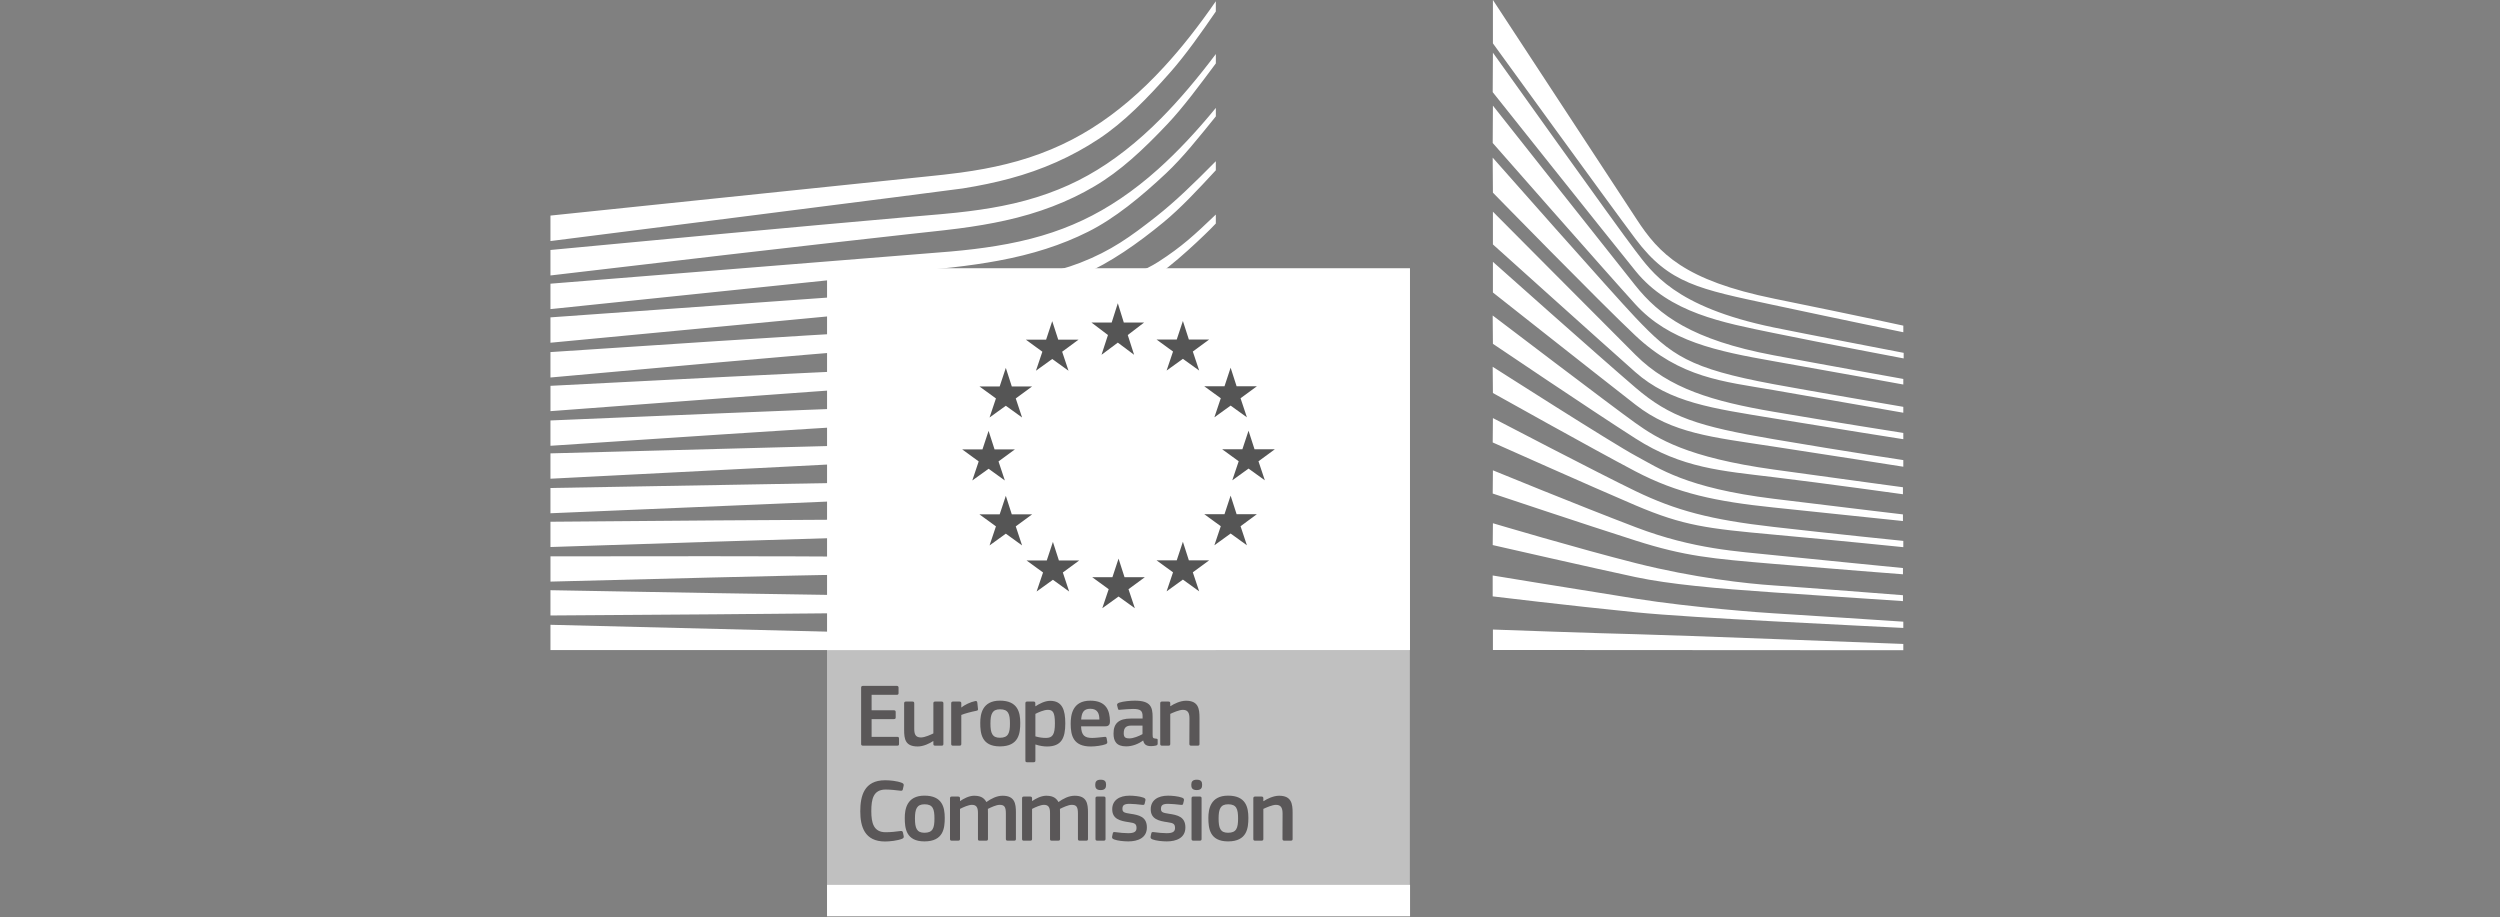 <svg width="100%" viewBox="0 0 109 40" fill="none" xmlns="http://www.w3.org/2000/svg">
<rect x="0" y="0" width="109" height="40" fill="#808080" stroke="none"/>
<g clip-path="url(#clip0_422_6554)">
<g clip-path="url(#clip1_422_6554)">
<path d="M36.058 38.908H61.47V27.843H36.058V38.908Z" fill="white" fill-opacity="0.5"/>
<path d="M50.398 9.45C49.296 10.316 48.446 10.932 47.096 11.457C45.922 11.914 44.661 12.101 43.219 12.294C42.292 12.421 41.322 12.609 40.396 12.67C40.015 12.695 39.634 12.719 39.255 12.748L24 13.837V14.943L39.316 13.489L41.302 13.306C42.038 13.238 42.692 13.159 43.3 13.062C44.784 12.829 46.063 12.474 47.21 11.973C48.399 11.46 49.603 10.618 50.721 9.697C51.482 9.071 52.214 8.284 53.01 7.424V7.029C52.047 8.003 51.248 8.783 50.398 9.45ZM53.011 27.962L24 27.241V28.343H53.011V27.962ZM42.2 26.013L38.448 25.974C33.661 25.907 28.879 25.822 24 25.733V26.835C28.656 26.805 33.588 26.77 38.451 26.717L42.205 26.663C43.47 26.641 44.709 26.618 45.961 26.578C48.541 26.497 50.852 26.319 53.01 26.039V25.655C50.843 25.884 48.529 26.004 45.948 26.02C44.7 26.031 43.45 26.023 42.199 26.013M45.99 24.28C45.193 24.311 44.331 24.326 43.352 24.326C42.982 24.326 42.612 24.324 42.243 24.321L38.478 24.276C35.91 24.258 33.35 24.253 30.949 24.251L24.001 24.257V25.358L30.965 25.181C33.358 25.123 35.924 25.063 38.486 25.018L42.247 24.969C43.279 24.954 44.641 24.923 46.02 24.835C47.372 24.749 48.602 24.617 49.781 24.433C50.842 24.267 51.926 24.044 53.011 23.772V23.382C51.896 23.633 50.788 23.834 49.714 23.975C48.542 24.129 47.324 24.228 45.99 24.28ZM46.064 22.488C44.152 22.642 42.194 22.642 40.301 22.642C39.712 22.642 39.123 22.642 38.534 22.647C33.695 22.667 28.894 22.707 24 22.748V23.85C28.662 23.695 33.605 23.534 38.551 23.39C39.137 23.37 39.724 23.356 40.312 23.341C42.216 23.294 44.184 23.246 46.117 23.041C47.466 22.9 48.695 22.691 49.872 22.407C50.898 22.16 51.952 21.83 53.011 21.435V21.029C51.918 21.413 50.829 21.727 49.768 21.956C48.602 22.207 47.391 22.381 46.064 22.488ZM46.18 20.669C44.139 20.936 42.038 20.966 40.005 20.996C39.54 21.002 39.073 21.009 38.608 21.019L24 21.276V22.378L38.633 21.761C39.096 21.74 39.562 21.722 40.027 21.704C42.073 21.624 44.19 21.541 46.259 21.219C47.569 21.018 48.829 20.718 50.005 20.331C50.98 20.012 51.988 19.598 53.01 19.11V18.687C51.936 19.177 50.879 19.584 49.865 19.89C48.703 20.241 47.464 20.503 46.18 20.669ZM46.311 18.861C45.199 19.061 44.002 19.189 42.542 19.262C41.993 19.29 41.406 19.309 40.637 19.327L24 19.767V20.872L38.753 20.117L40.664 20.022C41.41 19.988 42.02 19.953 42.585 19.91C44.064 19.799 45.281 19.64 46.414 19.408C47.701 19.146 48.95 18.764 50.126 18.274C51.073 17.88 52.022 17.401 53.011 16.818V16.374C51.955 16.976 50.951 17.457 49.953 17.844C48.795 18.296 47.569 18.638 46.311 18.861ZM46.476 17.062C45.368 17.316 44.167 17.478 42.696 17.575C42.13 17.612 41.52 17.64 40.777 17.663L38.845 17.73C33.978 17.91 29.043 18.117 24 18.332V19.436C29.011 19.101 33.926 18.775 38.883 18.472L40.81 18.359C41.566 18.317 42.182 18.274 42.749 18.223C44.246 18.088 45.472 17.89 46.605 17.604C47.877 17.283 49.112 16.812 50.278 16.206C51.18 15.739 52.079 15.176 53.011 14.498V14.026C52.004 14.738 51.037 15.319 50.071 15.792C48.925 16.353 47.716 16.781 46.476 17.062ZM46.656 15.226C45.556 15.543 44.318 15.756 42.871 15.879C42.284 15.93 41.652 15.968 40.937 15.996L38.986 16.08C34.14 16.3 29.317 16.546 24.001 16.822V17.926C29.079 17.542 34.056 17.168 39.031 16.821L40.975 16.691C41.726 16.642 42.349 16.59 42.934 16.526C44.417 16.363 45.686 16.113 46.813 15.759C48.061 15.372 49.278 14.811 50.429 14.091C51.278 13.562 52.129 12.93 53.01 12.176V12.157C52.038 12.969 51.112 13.15 50.189 13.695C49.058 14.366 47.869 14.881 46.656 15.226ZM46.285 13.121C45.27 13.677 44.511 13.997 43.061 14.146C42.185 14.238 41.284 14.282 40.413 14.324C39.992 14.345 39.57 14.366 39.148 14.392C36.514 14.539 33.926 14.703 31.287 14.871L24 15.351V16.459L31.36 15.798C33.738 15.589 36.501 15.348 39.199 15.132L41.16 14.984C41.926 14.926 42.554 14.865 43.135 14.791C44.627 14.602 45.902 14.307 47.031 13.889C48.246 13.445 49.393 12.754 50.541 11.941C51.576 11.208 53.009 9.764 53.01 9.745V9.354C52.074 10.248 51.535 10.75 50.51 11.412C49.284 12.202 47.196 12.623 46.285 13.121M50.501 7.368C49.435 8.326 48.322 9.079 47.192 9.607C46.086 10.129 44.85 10.495 43.411 10.726C42.818 10.823 42.172 10.902 41.438 10.967L24 12.369V13.477L39.501 11.867L41.506 11.661C42.262 11.575 42.921 11.479 43.52 11.367C45.011 11.092 46.29 10.681 47.429 10.11C48.593 9.533 49.757 8.574 50.839 7.558C51.565 6.876 52.264 5.997 53.011 5.074V4.705C52.148 5.756 51.324 6.63 50.501 7.368ZM47.442 7.64C46.348 8.256 45.084 8.707 43.686 8.98C43.089 9.098 42.438 9.194 41.697 9.273C41.26 9.32 40.822 9.357 40.382 9.394C40.145 9.413 39.908 9.434 39.67 9.455C34.313 9.926 28.984 10.426 24 10.899V12.01C29.023 11.417 34.39 10.788 39.745 10.195C39.983 10.168 40.221 10.142 40.46 10.117C40.898 10.07 41.338 10.022 41.778 9.965C42.541 9.866 43.207 9.751 43.816 9.616C45.269 9.298 46.581 8.796 47.715 8.124C48.842 7.462 49.837 6.535 50.908 5.401C51.575 4.696 52.316 3.699 53.011 2.764V2.356C52.193 3.442 51.417 4.354 50.65 5.133C49.604 6.193 48.526 7.036 47.442 7.64ZM24 10.51C24 10.51 41.48 8.294 41.974 8.216C42.731 8.095 43.402 7.953 44.029 7.784C45.443 7.405 46.744 6.826 47.896 6.063C49.002 5.338 50.029 4.283 51.048 3.125C51.695 2.389 52.375 1.428 53.01 0.502V0.054C52.257 1.145 51.516 2.086 50.753 2.915C49.742 4.017 48.682 4.918 47.601 5.593C46.486 6.297 45.231 6.822 43.87 7.154C43.259 7.305 42.607 7.427 41.872 7.527C41.389 7.593 40.89 7.645 40.408 7.694C40.216 7.715 24 9.399 24 9.399L24 10.51Z" fill="white"/>
<path d="M65.091 27.448C65.091 27.448 69.873 27.621 71.326 27.651C72.779 27.682 82.984 28.076 82.984 28.076V28.35L65.091 28.339L65.091 27.448ZM65.081 25.091C65.081 25.091 68.123 25.593 71.326 26.102C73.727 26.485 76.981 26.726 77.329 26.74C77.676 26.755 82.984 27.105 82.984 27.105V27.378C82.984 27.378 79.587 27.21 77.329 27.09C74.976 26.965 72.638 26.828 71.31 26.695C68.335 26.397 65.081 26.002 65.081 26.002V25.091ZM65.091 22.813C65.091 22.813 68.799 23.916 71.326 24.554C73.853 25.192 76.175 25.45 77.344 25.525C78.513 25.602 82.969 25.951 82.969 25.951V26.209C82.969 26.209 80.441 26.043 77.329 25.829C74.812 25.657 72.79 25.475 71.31 25.161C69.67 24.814 65.082 23.765 65.082 23.765L65.091 22.813ZM65.091 20.506C65.091 20.506 68.746 22.008 71.326 22.99C73.864 23.957 75.802 24.038 77.344 24.205C78.023 24.278 82.969 24.767 82.969 24.767V25.039C82.969 25.039 80.014 24.812 77.329 24.585C74.644 24.357 73.484 24.261 71.31 23.568C69.109 22.867 65.082 21.518 65.082 21.518L65.091 20.506ZM65.091 18.228C65.091 18.228 69.737 20.654 71.31 21.411C73.064 22.256 74.58 22.662 77.329 22.974C80.027 23.284 82.984 23.583 82.984 23.583V23.856C82.984 23.856 80.25 23.575 77.329 23.309C74.433 23.046 73.401 22.924 71.31 22.034C69.44 21.238 65.082 19.291 65.082 19.291L65.091 18.228ZM65.081 15.991C65.081 15.991 70.33 19.347 71.325 19.878C72.322 20.409 73.491 21.275 77.328 21.746C81.167 22.216 82.968 22.428 82.968 22.428V22.717C82.968 22.717 79.793 22.384 77.312 22.125C74.832 21.867 73.142 21.518 71.294 20.546C69.446 19.574 65.091 17.135 65.091 17.135L65.081 15.991L65.081 15.991ZM65.081 13.755C65.081 13.755 70.314 17.738 71.294 18.435C72.274 19.134 73.569 19.948 77.328 20.471C81.057 20.987 82.968 21.244 82.968 21.244V21.549C82.968 21.549 79.588 21.077 77.328 20.804C75.069 20.53 73.337 20.415 71.31 19.119C69.336 17.858 65.091 14.99 65.091 14.99L65.081 13.755ZM65.091 11.416C65.091 11.416 69.679 15.505 71.31 16.903C72.811 18.188 74.028 18.588 77.329 19.149C80.631 19.711 82.984 20.06 82.984 20.06V20.349C82.984 20.349 79.999 19.878 77.313 19.468C74.628 19.058 72.917 18.897 71.31 17.646C69.457 16.203 65.091 12.753 65.091 12.753V11.416ZM65.091 9.23C65.091 9.23 69.915 14.082 71.31 15.475C72.79 16.952 74.686 17.499 77.313 17.95C79.822 18.379 82.984 18.876 82.984 18.876V19.149C82.984 19.149 80.014 18.682 77.313 18.238C74.665 17.802 72.811 17.56 71.295 16.219C69.937 15.017 65.091 10.657 65.091 10.657V9.23ZM65.081 6.872C65.081 6.872 70.306 12.794 71.31 13.85C72.874 15.495 73.632 16.062 77.329 16.75C78.807 17.026 82.984 17.738 82.984 17.738V17.995C82.984 17.995 79.525 17.388 77.329 17.008C75.133 16.629 73.275 16.487 71.295 14.624C69.786 13.206 65.091 8.4 65.091 8.4L65.081 6.872ZM65.091 4.605C65.091 4.605 70.252 11.133 71.295 12.439C72.337 13.744 73.774 14.822 77.329 15.49C79.378 15.876 82.984 16.522 82.984 16.522V16.765C82.984 16.765 79.825 16.189 77.329 15.748C74.833 15.308 72.772 14.882 71.295 13.259C69.999 11.834 65.082 6.234 65.082 6.234L65.091 4.605ZM65.091 2.297C65.091 2.297 70.568 9.978 71.295 10.92C72.022 11.862 73 13.38 77.329 14.276C78.446 14.507 83 15.384 83 15.384V15.627C83 15.627 79.54 14.974 77.329 14.519C75.117 14.063 72.793 13.648 71.31 11.816C69.963 10.153 65.082 4.018 65.082 4.018L65.091 2.297ZM65.091 -0.001C65.091 -0.001 70.391 8.08 71.361 9.566C72.329 11.05 73.437 12.225 77.358 13.023C81.279 13.821 82.985 14.198 82.985 14.198V14.486C82.985 14.486 80.494 13.976 77.287 13.289C74.082 12.603 72.772 12.37 71.31 10.419C70.093 8.795 65.091 1.891 65.091 1.891L65.091 -0.001Z" fill="white"/>
<path d="M61.475 11.695H36.06V28.342H61.475V11.695Z" fill="white"/>
<path d="M36.058 40H61.478V38.58H36.058V40Z" fill="white"/>
<path d="M46.168 24.437H47.052L46.34 24.96L46.615 25.79L45.907 25.278L45.196 25.79L45.477 24.96L44.758 24.437H45.639L45.907 23.627L46.168 24.437ZM44.114 22.426H45L44.287 22.95L44.563 23.781L43.854 23.268L43.144 23.781L43.423 22.95L42.704 22.426H43.586L43.854 21.618L44.114 22.426ZM43.363 19.595H44.248L43.535 20.118L43.811 20.949L43.102 20.438L42.392 20.949L42.671 20.118L41.953 19.595H42.835L43.102 18.786L43.363 19.595ZM44.114 16.849H45L44.287 17.372L44.563 18.203L43.854 17.691L43.144 18.203L43.423 17.372L42.704 16.849H43.586L43.854 16.04L44.114 16.849ZM46.139 14.81H47.023L46.31 15.335L46.587 16.164L45.877 15.652L45.167 16.164L45.447 15.335L44.728 14.81H45.61L45.877 14.002L46.139 14.81ZM54.697 19.588H55.583L54.869 20.111L55.147 20.942L54.436 20.43L53.727 20.942L54.007 20.111L53.286 19.588H54.168L54.436 18.779L54.697 19.588ZM53.916 22.419H54.8L54.088 22.943L54.365 23.774L53.655 23.261L52.947 23.774L53.226 22.943L52.506 22.419H53.388L53.655 21.609L53.916 22.419ZM53.916 16.842H54.8L54.088 17.364L54.365 18.195L53.655 17.684L52.947 18.195L53.226 17.364L52.506 16.842H53.388L53.655 16.032L53.916 16.842ZM51.834 14.803H52.72L52.007 15.327L52.284 16.156L51.574 15.645L50.864 16.156L51.144 15.327L50.424 14.803H51.306L51.574 13.995L51.834 14.803ZM51.834 24.43H52.72L52.007 24.953L52.284 25.783L51.574 25.27L50.864 25.783L51.144 24.953L50.424 24.43H51.306L51.574 23.62L51.834 24.43ZM49.029 25.165H49.916L49.202 25.689L49.479 26.518L48.769 26.008L48.06 26.518L48.339 25.689L47.619 25.165H48.502L48.769 24.356L49.029 25.165ZM48.998 14.063H49.882L49.17 14.607L49.447 15.469L48.737 14.938L48.026 15.469L48.307 14.607L47.588 14.063H48.469L48.737 13.221L48.998 14.063Z" fill="#555555"/>
<path d="M52.222 32.511H51.933C51.881 32.511 51.856 32.487 51.856 32.437L51.861 31.334C51.861 31.102 51.805 30.949 51.573 30.949C51.412 30.949 51.132 31.074 51.023 31.126V32.437C51.023 32.484 51.003 32.511 50.947 32.511H50.662C50.606 32.511 50.586 32.487 50.586 32.437V30.666C50.586 30.615 50.606 30.588 50.662 30.588H50.947C51.003 30.588 51.023 30.615 51.023 30.666V30.784C51.027 30.784 51.032 30.788 51.035 30.788C51.183 30.686 51.464 30.552 51.709 30.552C52.25 30.552 52.298 30.902 52.298 31.298V32.437C52.298 32.484 52.282 32.511 52.222 32.511M49.813 31.636H49.324C49.124 31.636 48.995 31.706 48.995 31.966C48.995 32.138 49.055 32.194 49.244 32.194C49.417 32.194 49.66 32.094 49.813 32.008L49.813 31.636ZM49.837 32.287C49.637 32.437 49.368 32.542 49.099 32.542C48.674 32.542 48.55 32.315 48.55 31.985C48.546 31.525 48.799 31.329 49.304 31.329H49.817V31.228C49.817 30.992 49.728 30.91 49.4 30.91C49.267 30.91 49.015 30.929 48.854 30.944C48.774 30.956 48.754 30.952 48.743 30.898L48.706 30.753C48.698 30.701 48.711 30.67 48.799 30.635C48.971 30.576 49.288 30.549 49.477 30.549C50.17 30.549 50.254 30.827 50.254 31.267V32.025C50.254 32.185 50.274 32.189 50.398 32.205C50.459 32.209 50.474 32.221 50.474 32.264V32.429C50.474 32.472 50.446 32.499 50.379 32.511C50.314 32.523 50.25 32.531 50.19 32.531C50.001 32.531 49.885 32.476 49.845 32.292L49.837 32.287L49.837 32.287ZM47.139 31.373H47.933C47.933 31.133 47.869 30.902 47.537 30.902C47.24 30.902 47.16 31.078 47.139 31.373ZM47.135 31.667C47.147 32.064 47.292 32.174 47.62 32.174C47.765 32.174 47.989 32.145 48.142 32.13C48.214 32.122 48.238 32.122 48.251 32.197L48.274 32.327C48.286 32.385 48.279 32.417 48.206 32.449C48.049 32.508 47.758 32.547 47.56 32.547C46.794 32.547 46.682 32.068 46.682 31.557C46.682 31.177 46.755 30.549 47.537 30.549C48.254 30.549 48.382 31.004 48.394 31.427C48.399 31.569 48.359 31.667 48.198 31.667L47.135 31.667ZM45.681 30.949C45.516 30.949 45.263 31.062 45.143 31.125V32.106C45.323 32.158 45.468 32.173 45.605 32.173C45.893 32.173 45.994 32.028 45.994 31.534C45.994 31.035 45.893 30.949 45.681 30.949ZM45.648 32.547C45.516 32.547 45.332 32.523 45.148 32.46L45.143 32.464V33.155C45.143 33.198 45.132 33.234 45.067 33.234H44.782C44.719 33.234 44.707 33.206 44.707 33.155V30.666C44.707 30.615 44.727 30.588 44.782 30.588H45.067C45.124 30.588 45.14 30.618 45.14 30.666V30.784L45.152 30.792C45.296 30.694 45.553 30.556 45.786 30.556C46.31 30.556 46.447 30.945 46.447 31.538C46.447 32.178 46.282 32.547 45.648 32.547ZM43.601 30.925C43.26 30.925 43.183 31.138 43.183 31.545C43.183 31.962 43.26 32.166 43.596 32.166C43.961 32.166 44.034 31.965 44.034 31.545C44.034 31.129 43.966 30.925 43.601 30.925ZM43.596 32.543C42.791 32.543 42.739 31.965 42.739 31.518C42.739 31.148 42.822 30.548 43.596 30.548C44.374 30.548 44.483 31.055 44.483 31.518C44.483 31.965 44.427 32.543 43.596 32.543ZM41.913 32.436C41.913 32.483 41.893 32.511 41.837 32.511H41.548C41.492 32.511 41.472 32.488 41.472 32.436V30.666C41.472 30.615 41.492 30.588 41.548 30.588H41.833C41.893 30.588 41.913 30.619 41.913 30.666V30.838L41.921 30.846C42.041 30.737 42.327 30.603 42.515 30.568C42.567 30.556 42.603 30.568 42.611 30.635L42.639 30.897C42.643 30.953 42.647 30.976 42.562 30.992C42.339 31.035 42.054 31.113 41.913 31.172V32.437L41.913 32.436ZM41.056 32.511H40.771C40.711 32.511 40.695 32.484 40.695 32.437V32.315L40.687 32.31C40.53 32.417 40.258 32.546 40.014 32.546C39.473 32.546 39.42 32.232 39.42 31.82V30.666C39.42 30.619 39.44 30.588 39.496 30.588H39.789C39.841 30.588 39.861 30.615 39.861 30.666V31.769C39.861 32.005 39.909 32.153 40.154 32.153C40.327 32.153 40.59 32.028 40.695 31.977V30.666C40.695 30.619 40.711 30.588 40.771 30.588H41.056C41.111 30.588 41.132 30.615 41.132 30.666V32.437C41.132 32.487 41.112 32.511 41.056 32.511ZM37.545 29.983C37.545 29.932 37.569 29.904 37.625 29.904H39.1C39.148 29.904 39.177 29.932 39.177 29.979V30.223C39.177 30.27 39.157 30.294 39.097 30.294H38.002V30.968H38.972C39.024 30.968 39.052 30.992 39.052 31.039V31.282C39.052 31.329 39.032 31.353 38.972 31.353H38.002V32.126H39.124C39.172 32.126 39.197 32.15 39.197 32.201V32.44C39.197 32.491 39.177 32.511 39.12 32.511H37.625C37.569 32.511 37.545 32.487 37.545 32.44L37.545 29.983Z" fill="#5A5758"/>
<path d="M56.281 36.653H55.993C55.94 36.653 55.916 36.629 55.916 36.579L55.92 35.476C55.92 35.244 55.864 35.091 55.632 35.091C55.471 35.091 55.191 35.216 55.082 35.268V36.579C55.082 36.626 55.062 36.653 55.006 36.653H54.721C54.666 36.653 54.645 36.629 54.645 36.579V34.808C54.645 34.758 54.666 34.73 54.721 34.73H55.006C55.062 34.73 55.082 34.758 55.082 34.808V34.926C55.086 34.926 55.09 34.93 55.094 34.93C55.242 34.829 55.524 34.694 55.768 34.694C56.309 34.694 56.358 35.044 56.358 35.44V36.579C56.358 36.626 56.341 36.653 56.281 36.653M53.547 35.067C53.206 35.067 53.131 35.28 53.131 35.688C53.131 36.104 53.206 36.308 53.543 36.308C53.908 36.308 53.98 36.107 53.98 35.688C53.98 35.271 53.912 35.067 53.547 35.067ZM53.543 36.685C52.738 36.685 52.685 36.107 52.685 35.66C52.685 35.291 52.769 34.69 53.543 34.69C54.321 34.69 54.429 35.197 54.429 35.66C54.429 36.107 54.373 36.685 53.543 36.685ZM52.389 36.579C52.389 36.621 52.373 36.653 52.317 36.653H52.032C51.976 36.653 51.951 36.63 51.951 36.579V34.804C51.951 34.749 51.976 34.73 52.032 34.73H52.317C52.373 34.73 52.389 34.761 52.389 34.804V36.579ZM52.176 34.447C51.968 34.447 51.94 34.333 51.94 34.22C51.94 34.094 51.984 33.995 52.176 33.995C52.373 33.995 52.413 34.086 52.413 34.22C52.413 34.341 52.377 34.447 52.176 34.447ZM50.874 36.685C50.673 36.685 50.405 36.657 50.253 36.599C50.172 36.567 50.156 36.531 50.168 36.469L50.196 36.339C50.208 36.276 50.236 36.273 50.3 36.28C50.476 36.308 50.734 36.327 50.869 36.327C51.127 36.327 51.231 36.261 51.231 36.104C51.231 35.923 51.162 35.884 50.91 35.849C50.517 35.793 50.172 35.711 50.172 35.283C50.172 34.895 50.476 34.691 50.926 34.691C51.09 34.691 51.367 34.714 51.535 34.777C51.603 34.804 51.632 34.836 51.62 34.895L51.587 35.035C51.575 35.091 51.552 35.099 51.48 35.091C51.307 35.072 51.082 35.047 50.934 35.047C50.678 35.047 50.618 35.118 50.618 35.268C50.618 35.42 50.714 35.44 50.959 35.479C51.339 35.535 51.683 35.609 51.683 36.077C51.683 36.535 51.287 36.685 50.874 36.685ZM49.195 36.685C48.994 36.685 48.726 36.657 48.573 36.599C48.493 36.567 48.477 36.531 48.489 36.469L48.517 36.339C48.529 36.276 48.557 36.273 48.621 36.28C48.797 36.308 49.054 36.327 49.19 36.327C49.447 36.327 49.552 36.261 49.552 36.104C49.552 35.923 49.483 35.884 49.23 35.849C48.837 35.793 48.493 35.711 48.493 35.283C48.493 34.895 48.797 34.691 49.247 34.691C49.41 34.691 49.688 34.714 49.856 34.777C49.924 34.804 49.953 34.836 49.94 34.895L49.908 35.035C49.896 35.091 49.873 35.099 49.8 35.091C49.628 35.072 49.403 35.047 49.255 35.047C48.999 35.047 48.938 35.118 48.938 35.268C48.938 35.42 49.034 35.44 49.279 35.479C49.66 35.535 50.004 35.609 50.004 36.077C50.004 36.535 49.608 36.685 49.195 36.685ZM48.201 36.579C48.201 36.621 48.185 36.653 48.128 36.653H47.843C47.788 36.653 47.763 36.63 47.763 36.579V34.804C47.763 34.749 47.788 34.73 47.843 34.73H48.128C48.185 34.73 48.201 34.761 48.201 34.804V36.579ZM47.988 34.448C47.78 34.448 47.752 34.333 47.752 34.22C47.752 34.094 47.795 33.995 47.988 33.995C48.185 33.995 48.225 34.086 48.225 34.22C48.225 34.341 48.188 34.448 47.988 34.448ZM47.364 36.653H47.075C47.019 36.653 46.998 36.629 46.998 36.579V35.464C46.998 35.173 46.927 35.091 46.726 35.091C46.578 35.091 46.337 35.205 46.214 35.268C46.214 35.307 46.217 35.378 46.217 35.467V36.579C46.217 36.626 46.202 36.653 46.141 36.653H45.849C45.796 36.653 45.781 36.629 45.781 36.579V35.444C45.781 35.205 45.716 35.091 45.516 35.091C45.375 35.091 45.151 35.189 44.998 35.268V36.579C44.998 36.626 44.978 36.653 44.922 36.653H44.634C44.582 36.653 44.562 36.629 44.562 36.579V34.808C44.562 34.758 44.582 34.73 44.634 34.73H44.918C44.978 34.73 44.998 34.761 44.998 34.808V34.922L45.002 34.926C45.158 34.82 45.379 34.702 45.6 34.694C45.832 34.694 46.025 34.741 46.149 34.969C46.35 34.824 46.598 34.694 46.855 34.694C47.384 34.694 47.436 35.032 47.436 35.425V36.579C47.436 36.626 47.419 36.653 47.364 36.653ZM44.222 36.653H43.933C43.877 36.653 43.856 36.629 43.856 36.579V35.464C43.856 35.173 43.785 35.091 43.584 35.091C43.436 35.091 43.195 35.205 43.072 35.268C43.072 35.307 43.075 35.378 43.075 35.467V36.579C43.075 36.626 43.059 36.653 42.999 36.653H42.707C42.654 36.653 42.639 36.629 42.639 36.579V35.444C42.639 35.205 42.574 35.091 42.374 35.091C42.233 35.091 42.008 35.189 41.856 35.268V36.579C41.856 36.626 41.836 36.653 41.78 36.653H41.492C41.44 36.653 41.42 36.629 41.42 36.579V34.808C41.42 34.758 41.44 34.73 41.492 34.73H41.776C41.836 34.73 41.856 34.761 41.856 34.808V34.922L41.861 34.926C42.016 34.82 42.237 34.702 42.458 34.694C42.69 34.694 42.882 34.741 43.007 34.969C43.208 34.824 43.456 34.694 43.713 34.694C44.242 34.694 44.294 35.032 44.294 35.425V36.579C44.294 36.626 44.277 36.653 44.222 36.653ZM40.309 35.067C39.969 35.067 39.892 35.28 39.892 35.688C39.892 36.104 39.969 36.308 40.305 36.308C40.67 36.308 40.742 36.107 40.742 35.688C40.742 35.271 40.675 35.067 40.309 35.067ZM40.305 36.685C39.5 36.685 39.448 36.107 39.448 35.66C39.448 35.291 39.531 34.69 40.305 34.69C41.083 34.69 41.191 35.197 41.191 35.66C41.191 36.107 41.136 36.685 40.305 36.685ZM38.59 34.019C38.786 34.019 39.111 34.046 39.324 34.133C39.388 34.161 39.412 34.193 39.399 34.255L39.364 34.416C39.352 34.463 39.331 34.483 39.259 34.475C39.063 34.451 38.823 34.424 38.614 34.424C38.069 34.424 37.989 34.855 37.989 35.365C37.989 35.88 38.089 36.285 38.614 36.285C38.846 36.285 39.043 36.261 39.259 36.233C39.336 36.225 39.352 36.245 39.368 36.296L39.399 36.446C39.416 36.508 39.396 36.544 39.331 36.571C39.136 36.653 38.786 36.689 38.59 36.689C37.696 36.689 37.508 36.041 37.508 35.373C37.508 34.703 37.676 34.019 38.59 34.019Z" fill="#5A5758"/>
</g>
</g>
<defs>
<clipPath id="clip0_422_6554">
<rect width="108.957" height="39.951" fill="white"/>
</clipPath>
<clipPath id="clip1_422_6554">
<rect width="59" height="40" fill="white" transform="translate(24)"/>
</clipPath>
</defs>
</svg>
